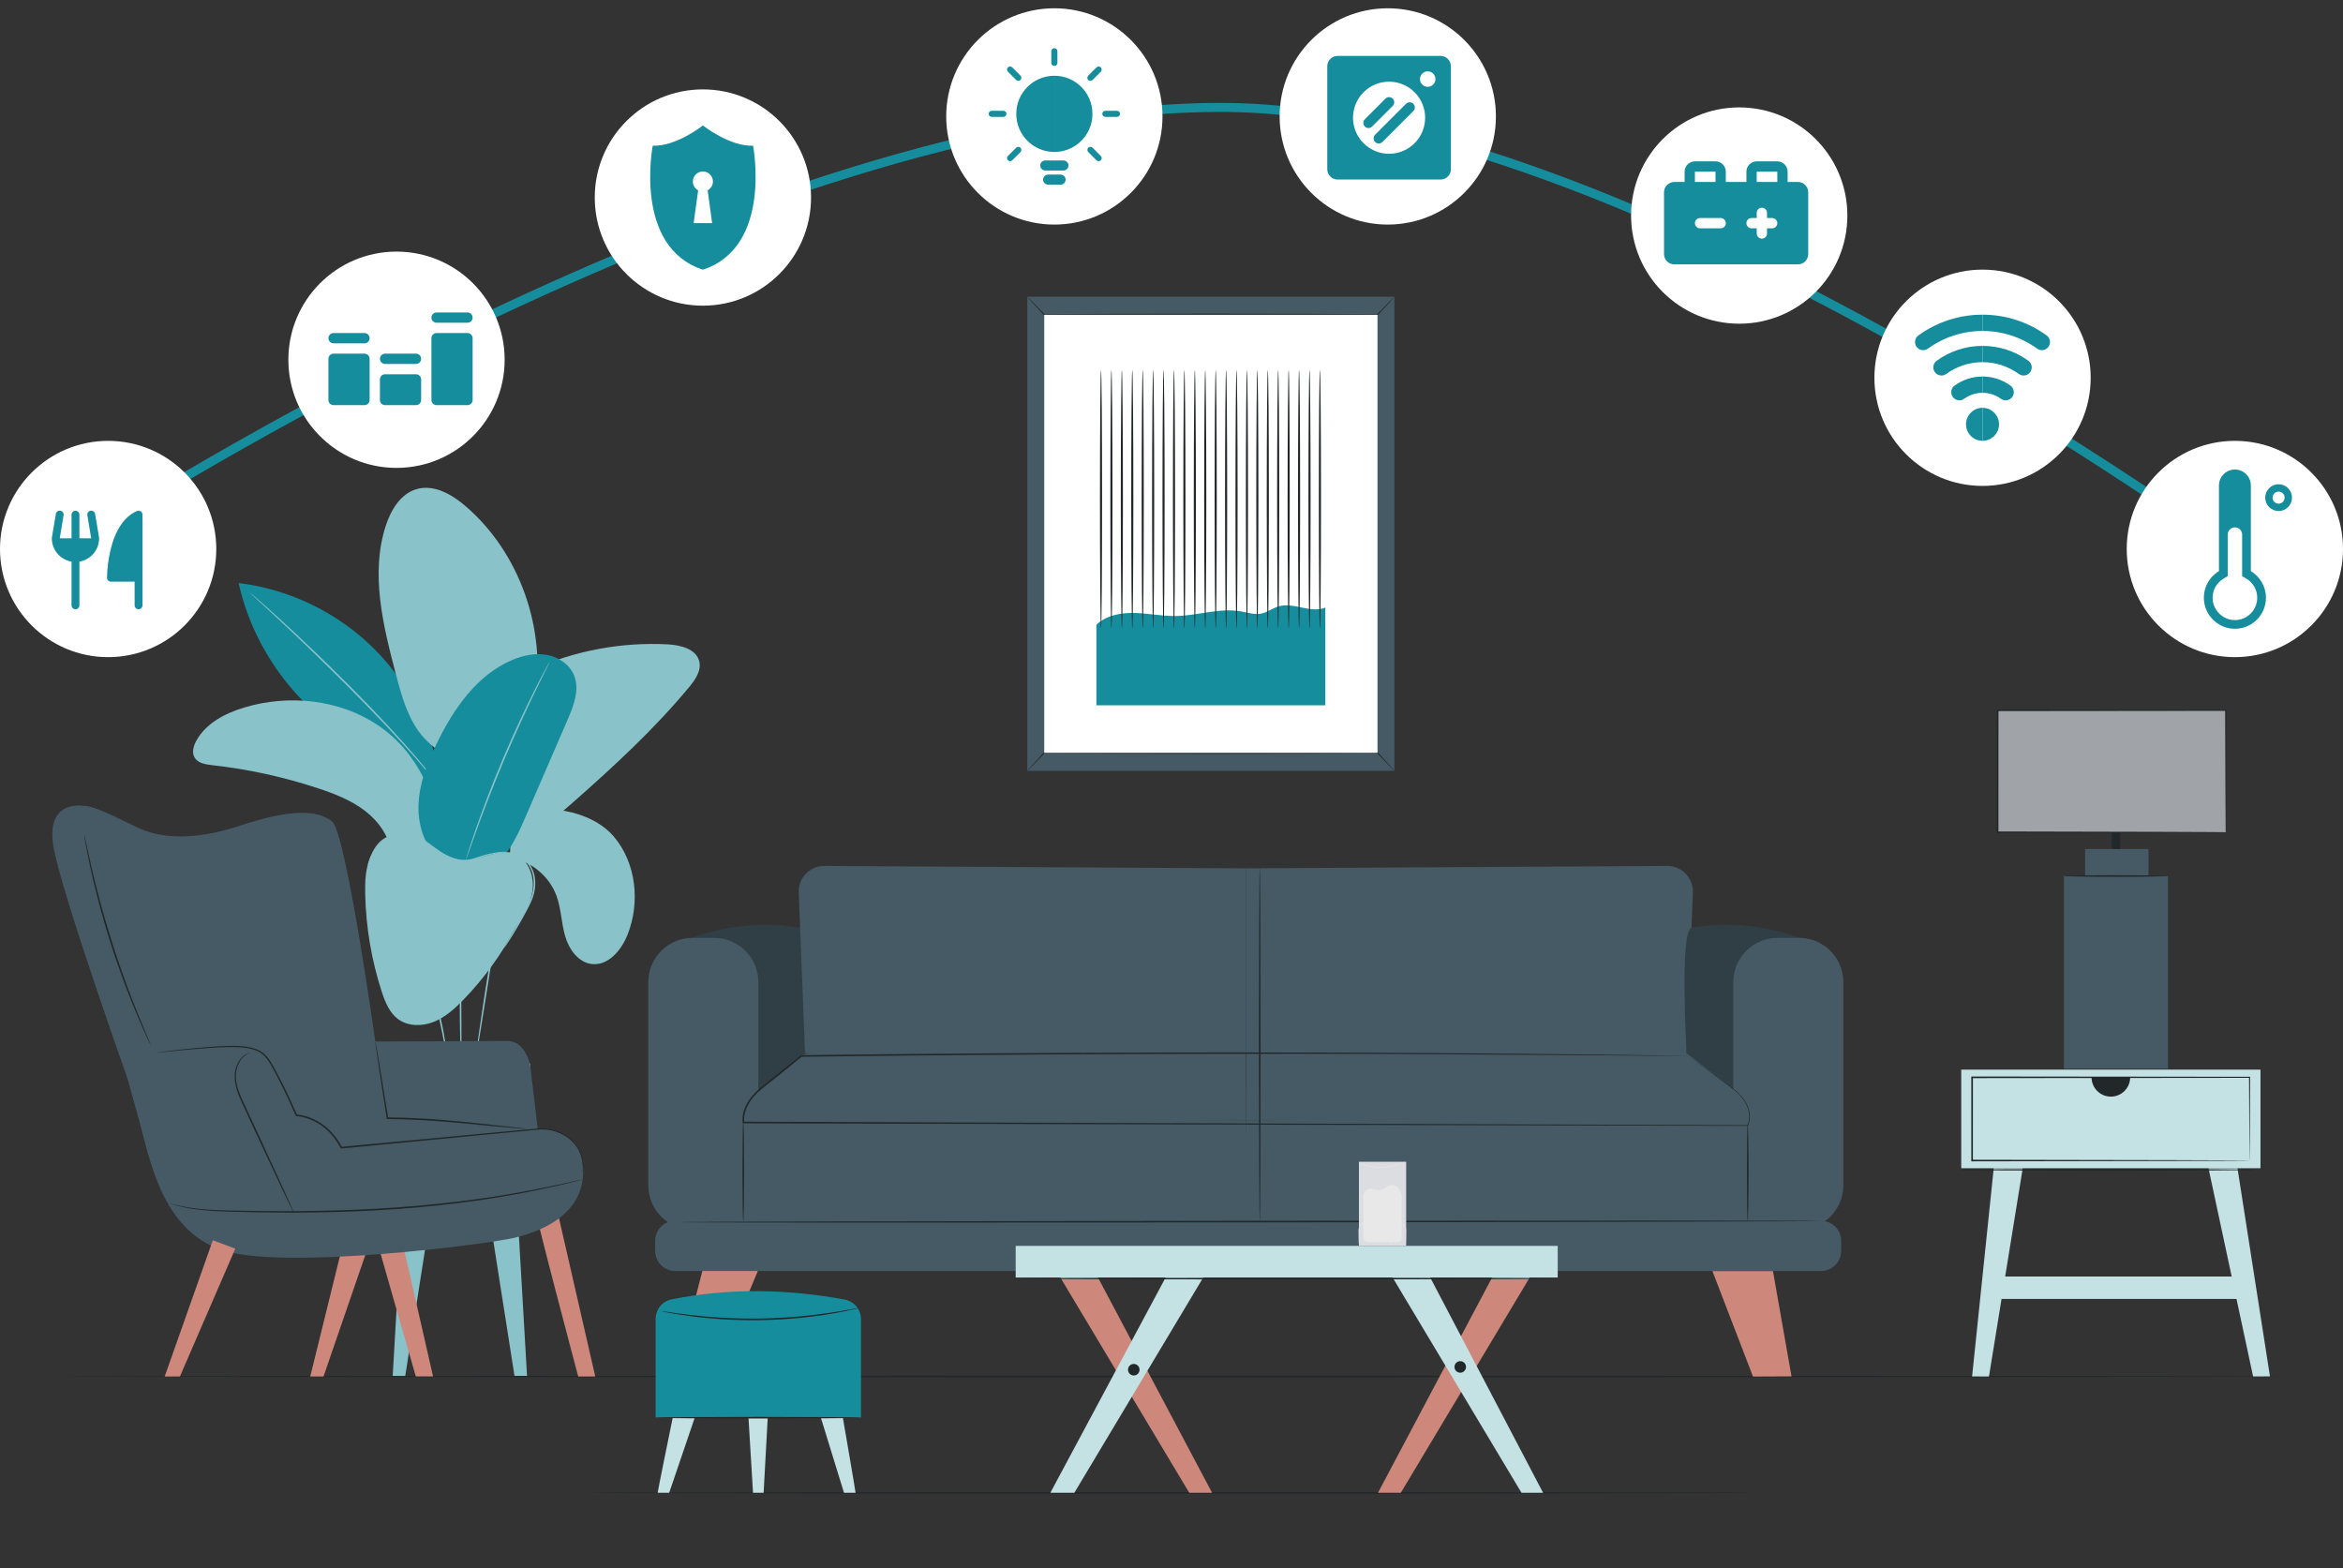 <svg width="260" height="174" viewBox="0 0 260 174" fill="none" xmlns="http://www.w3.org/2000/svg">
<rect x="0" y="0" width="260" height="174" fill="#333333" stroke="none"/>
<g clip-path="url(#clip0_3387_4097)">
<path d="M56.462 97.046C56.468 97.048 56.456 97.121 56.426 97.26C56.39 97.418 56.345 97.618 56.288 97.866C56.165 98.391 55.99 99.152 55.793 100.095C55.389 101.98 54.902 104.599 54.421 107.503C53.958 110.4 53.539 113.021 53.231 114.946C53.075 115.881 52.948 116.645 52.855 117.2C52.809 117.45 52.772 117.653 52.742 117.812C52.715 117.951 52.697 118.024 52.691 118.023C52.685 118.022 52.69 117.947 52.707 117.806C52.727 117.646 52.753 117.442 52.786 117.19C52.865 116.633 52.972 115.865 53.105 114.927C53.38 113.018 53.763 110.38 54.243 107.473C54.725 104.568 55.232 101.949 55.668 100.068C55.882 99.127 56.075 98.369 56.22 97.849C56.29 97.605 56.347 97.406 56.391 97.251C56.432 97.115 56.456 97.044 56.462 97.046Z" fill="#89C2C9"/>
<path d="M51.024 104.286C51.036 104.285 51.052 104.477 51.071 104.825C51.089 105.172 51.108 105.675 51.126 106.296C51.161 107.539 51.184 109.257 51.194 111.153C51.2 113.034 51.206 114.735 51.21 116.009C51.209 116.606 51.208 117.101 51.207 117.481C51.204 117.829 51.196 118.021 51.184 118.022C51.171 118.022 51.155 117.83 51.137 117.483C51.118 117.136 51.099 116.633 51.082 116.011C51.047 114.768 51.023 113.051 51.013 111.154C51.007 109.273 51.001 107.572 50.997 106.298C50.998 105.701 50.999 105.206 51 104.826C51.004 104.478 51.011 104.286 51.024 104.286Z" fill="#89C2C9"/>
<path d="M47.041 106.803C47.053 106.798 47.116 106.948 47.22 107.222C47.325 107.496 47.466 107.895 47.635 108.391C47.968 109.384 48.393 110.771 48.758 112.329C49.123 113.887 49.372 115.314 49.543 116.347C49.627 116.864 49.692 117.283 49.731 117.573C49.771 117.863 49.787 118.025 49.775 118.027C49.763 118.029 49.723 117.871 49.662 117.585C49.597 117.263 49.515 116.856 49.417 116.37C49.214 115.343 48.945 113.923 48.582 112.37C48.218 110.818 47.815 109.431 47.513 108.43C47.369 107.956 47.248 107.559 47.153 107.245C47.069 106.964 47.029 106.807 47.041 106.803Z" fill="#89C2C9"/>
<path d="M57.973 131.249H43.735L42.737 118.022H58.855L57.973 131.249Z" fill="#89C2C9"/>
<path d="M77.596 73.385C77.256 72.004 75.524 71.576 74.105 71.501C69.009 71.231 63.852 72.184 59.19 74.259L54.975 91.465C56.435 92.049 58.395 92.343 59.819 91.715C61.243 91.087 62.439 90.048 63.606 89.018C68.14 85.017 72.606 80.906 76.466 76.252C77.147 75.43 77.851 74.422 77.596 73.385Z" fill="#89C2C9"/>
<path d="M61.932 81.86C61.927 81.856 61.968 81.81 62.048 81.726C62.144 81.629 62.262 81.51 62.405 81.366C62.559 81.208 62.756 81.023 62.995 80.821C63.231 80.615 63.497 80.377 63.812 80.139C64.423 79.639 65.2 79.109 66.076 78.544C66.962 77.996 67.961 77.432 69.034 76.891C71.187 75.816 73.208 75.004 74.675 74.437C75.409 74.154 76.006 73.933 76.42 73.784C76.612 73.718 76.769 73.663 76.898 73.618C77.009 73.581 77.068 73.565 77.07 73.571C77.072 73.577 77.017 73.604 76.912 73.651C76.786 73.705 76.632 73.77 76.445 73.85C76.013 74.027 75.431 74.265 74.722 74.555C73.268 75.152 71.259 75.981 69.115 77.051C68.046 77.591 67.05 78.148 66.163 78.686C65.287 79.24 64.507 79.755 63.889 80.24C63.572 80.47 63.301 80.699 63.06 80.897C62.816 81.091 62.613 81.267 62.453 81.417C62.3 81.551 62.175 81.661 62.073 81.751C61.984 81.827 61.936 81.864 61.932 81.86Z" fill="#89C2C9"/>
<path d="M41.671 72.149C37.638 68.055 32.188 65.381 26.481 64.698C28.092 71.996 32.893 78.531 39.376 82.25L48.895 87.449C48.297 81.732 45.705 76.244 41.671 72.149Z" fill="#168D9C"/>
<path d="M48.894 87.445C48.889 87.449 48.819 87.369 48.691 87.212C48.554 87.042 48.37 86.812 48.137 86.522C47.653 85.926 46.944 85.07 46.036 84.04C44.231 81.969 41.624 79.209 38.669 76.236C35.706 73.269 32.964 70.644 30.955 68.769C29.957 67.843 29.145 67.09 28.569 66.556C28.296 66.303 28.08 66.103 27.919 65.955C27.772 65.816 27.697 65.741 27.701 65.736C27.705 65.731 27.788 65.798 27.943 65.928C28.109 66.07 28.333 66.261 28.616 66.504C29.195 67.009 30.027 67.747 31.041 68.675C33.073 70.527 35.832 73.139 38.797 76.109C41.754 79.084 44.349 81.861 46.132 83.956C47.029 84.998 47.724 85.868 48.191 86.479C48.413 86.778 48.589 87.015 48.72 87.19C48.839 87.354 48.899 87.442 48.894 87.445Z" fill="#89C2C9"/>
<path d="M68.124 92.841C65.631 89.904 60.107 88.892 56.736 90.759L56.581 95.167C58.889 95.519 60.946 97.201 61.75 99.393C62.273 100.822 62.286 102.389 62.705 103.852C63.124 105.316 64.157 106.794 65.669 106.972C67.492 107.187 68.949 105.444 69.63 103.739C71.058 100.16 70.616 95.779 68.124 92.841Z" fill="#89C2C9"/>
<path d="M53.199 84.889C50.916 85.207 47.792 83.023 46.453 81.148C45.113 79.273 44.501 76.989 43.915 74.761C42.496 69.365 41.082 63.606 42.819 58.304C43.388 56.57 44.456 54.799 46.206 54.28C48.156 53.701 50.183 54.879 51.721 56.212C57.684 61.379 60.604 69.758 59.377 77.552C59.104 79.279 58.625 81.017 57.606 82.438C56.586 83.858 54.947 84.919 53.199 84.889Z" fill="#89C2C9"/>
<path d="M54.323 96.837C54.319 96.837 54.315 96.802 54.308 96.732C54.302 96.653 54.295 96.551 54.285 96.423C54.267 96.139 54.242 95.742 54.211 95.236C54.183 94.72 54.146 94.09 54.089 93.358C54.035 92.627 53.986 91.793 53.9 90.874C53.752 89.033 53.528 86.846 53.233 84.423C52.926 82.001 52.541 79.345 52.058 76.57C51.566 73.796 51.022 71.167 50.484 68.785C49.935 66.407 49.399 64.274 48.911 62.493C48.679 61.6 48.44 60.799 48.242 60.093C48.046 59.386 47.865 58.781 47.716 58.287C47.573 57.801 47.461 57.418 47.381 57.145C47.346 57.022 47.319 56.924 47.298 56.847C47.28 56.78 47.273 56.745 47.275 56.744C47.278 56.743 47.292 56.776 47.315 56.842C47.341 56.917 47.374 57.014 47.415 57.135C47.503 57.405 47.626 57.784 47.783 58.266C47.943 58.757 48.133 59.36 48.339 60.065C48.547 60.769 48.793 61.567 49.034 62.459C49.539 64.237 50.088 66.369 50.647 68.748C51.194 71.13 51.743 73.761 52.236 76.539C52.72 79.317 53.1 81.977 53.398 84.402C53.685 86.829 53.895 89.02 54.027 90.863C54.105 91.784 54.145 92.619 54.19 93.352C54.237 94.084 54.264 94.716 54.281 95.232C54.298 95.739 54.312 96.137 54.321 96.421C54.324 96.549 54.326 96.651 54.327 96.731C54.327 96.801 54.326 96.837 54.323 96.837Z" fill="#89C2C9"/>
<path d="M41.913 80.458C37.647 77.602 32.053 77.03 27.134 78.499C24.997 79.136 22.844 80.252 21.777 82.21C21.469 82.775 21.268 83.488 21.587 84.048C21.952 84.689 22.799 84.825 23.532 84.906C27.543 85.35 31.507 86.216 35.338 87.487C37.167 88.094 38.996 88.809 40.521 89.988C42.046 91.168 43.251 92.876 43.444 94.795L48.317 93.629C48.892 88.528 46.18 83.313 41.913 80.458Z" fill="#89C2C9"/>
<path d="M63.702 74.937C63.207 73.722 61.978 72.903 60.687 72.669C59.395 72.436 58.055 72.724 56.845 73.233C52.921 74.885 50.323 78.666 48.463 82.497C47.404 84.678 46.496 87.001 46.437 89.425C46.379 91.849 47.303 94.408 49.288 95.8C51.144 95.958 54.453 96.68 55.682 95.28C56.91 93.88 57.67 92.14 58.41 90.431C59.933 86.914 61.457 83.397 62.98 79.88C63.661 78.308 64.348 76.523 63.702 74.937Z" fill="#168D9C"/>
<path d="M60.996 73.432C61.002 73.435 60.969 73.512 60.901 73.656C60.823 73.815 60.722 74.022 60.596 74.28C60.32 74.84 59.937 75.619 59.468 76.572C58.524 78.512 57.263 81.212 55.978 84.241C54.696 87.273 53.636 90.058 52.9 92.086C52.542 93.087 52.249 93.903 52.039 94.491C51.942 94.761 51.863 94.978 51.803 95.145C51.747 95.293 51.715 95.371 51.709 95.369C51.703 95.367 51.724 95.286 51.768 95.133C51.82 94.964 51.888 94.743 51.972 94.469C52.152 93.892 52.427 93.063 52.78 92.043C53.486 90.003 54.529 87.206 55.813 84.171C57.098 81.137 58.38 78.442 59.354 76.516C59.841 75.552 60.245 74.777 60.534 74.247C60.672 73.996 60.783 73.793 60.869 73.638C60.947 73.5 60.991 73.429 60.996 73.432Z" fill="#89C2C9"/>
<path d="M57.029 94.738C55.196 94.108 53.264 95.558 51.331 95.42C48.737 95.235 46.817 92.276 44.228 92.526C42.829 92.661 41.67 93.774 41.112 95.064C40.553 96.353 40.496 97.8 40.525 99.206C40.604 102.877 41.223 106.537 42.358 110.03C42.731 111.179 43.208 112.375 44.181 113.09C45.292 113.907 46.851 113.903 48.132 113.39C49.413 112.876 50.465 111.925 51.426 110.936C53.69 108.606 55.614 105.949 57.137 103.079C58.013 101.723 58.911 100.305 59.104 98.703C59.297 97.101 58.556 95.263 57.029 94.738Z" fill="#89C2C9"/>
<path d="M45.728 109.902C45.715 109.9 45.732 109.683 45.772 109.291C45.808 108.898 45.886 108.332 46.003 107.637C46.236 106.246 46.673 104.339 47.384 102.304C48.099 100.27 48.948 98.507 49.635 97.275C49.977 96.658 50.27 96.168 50.486 95.838C50.7 95.507 50.823 95.327 50.834 95.333C50.844 95.34 50.741 95.532 50.546 95.874C50.349 96.214 50.074 96.713 49.747 97.335C49.091 98.578 48.266 100.34 47.555 102.363C46.848 104.387 46.392 106.279 46.128 107.659C45.996 108.349 45.899 108.91 45.841 109.299C45.78 109.689 45.74 109.903 45.728 109.902Z" fill="#89C2C9"/>
<path d="M46.739 92.06C46.734 92.063 46.684 91.975 46.594 91.805C46.498 91.638 46.389 91.376 46.195 91.067C45.84 90.432 45.248 89.552 44.375 88.589C43.506 87.623 42.317 86.61 40.853 85.709C39.39 84.809 37.643 84.042 35.726 83.532C33.803 83.037 31.913 82.817 30.193 82.763C28.472 82.707 26.92 82.796 25.623 82.921C24.325 83.045 23.279 83.193 22.558 83.303C22.21 83.356 21.933 83.398 21.727 83.429C21.537 83.457 21.436 83.468 21.435 83.462C21.434 83.456 21.532 83.433 21.72 83.393C21.909 83.356 22.186 83.296 22.546 83.234C23.265 83.102 24.31 82.935 25.61 82.794C26.909 82.652 28.467 82.549 30.199 82.596C31.928 82.641 33.833 82.858 35.772 83.357C37.707 83.872 39.468 84.651 40.941 85.567C42.413 86.485 43.605 87.518 44.47 88.504C45.339 89.486 45.919 90.383 46.257 91.032C46.442 91.348 46.541 91.617 46.627 91.789C46.706 91.965 46.745 92.058 46.739 92.06Z" fill="#89C2C9"/>
<path d="M67.529 101.945C67.514 101.947 67.486 101.741 67.42 101.372C67.355 101.004 67.238 100.474 67.031 99.839C66.627 98.575 65.771 96.881 64.297 95.469C62.822 94.057 61.093 93.275 59.813 92.925C59.169 92.746 58.635 92.652 58.264 92.603C57.894 92.553 57.687 92.534 57.687 92.519C57.688 92.512 57.739 92.51 57.839 92.512C57.938 92.516 58.084 92.513 58.272 92.533C58.648 92.561 59.191 92.636 59.846 92.802C61.15 93.124 62.92 93.9 64.422 95.338C65.923 96.776 66.775 98.511 67.153 99.8C67.346 100.448 67.445 100.987 67.489 101.361C67.517 101.548 67.521 101.694 67.529 101.793C67.536 101.892 67.536 101.944 67.529 101.945Z" fill="#89C2C9"/>
<path d="M55.923 105.185C55.911 105.177 56.005 105.03 56.165 104.76C56.328 104.49 56.56 104.099 56.84 103.611C57.12 103.123 57.448 102.538 57.803 101.885C58.149 101.23 58.562 100.514 58.882 99.732C59.185 98.942 59.29 98.121 59.185 97.399C59.089 96.673 58.767 96.072 58.406 95.657C58.045 95.236 57.649 95.001 57.367 94.875C57.083 94.749 56.91 94.717 56.913 94.7C56.915 94.693 56.958 94.698 57.041 94.711C57.124 94.724 57.244 94.754 57.394 94.809C57.691 94.919 58.113 95.145 58.501 95.572C58.888 95.991 59.24 96.618 59.35 97.374C59.468 98.127 59.363 98.982 59.05 99.796C58.719 100.605 58.305 101.31 57.948 101.965C57.584 102.616 57.244 103.195 56.949 103.675C56.655 104.156 56.405 104.539 56.224 104.798C56.045 105.057 55.932 105.191 55.923 105.185Z" fill="#89C2C9"/>
<path d="M40.8 95.982C40.794 95.98 40.811 95.916 40.85 95.796C40.888 95.675 40.95 95.499 41.034 95.275C41.122 95.051 41.229 94.776 41.387 94.472C41.543 94.167 41.746 93.825 42.05 93.51C42.656 92.863 43.688 92.464 44.836 92.414C45.421 92.402 46.023 92.593 46.569 92.895C47.117 93.199 47.626 93.593 48.151 93.981C48.676 94.367 49.185 94.751 49.732 95.017C50.275 95.288 50.844 95.437 51.398 95.454C51.955 95.436 52.457 95.298 52.938 95.129C53.417 94.965 53.873 94.843 54.29 94.74C55.129 94.546 55.832 94.481 56.315 94.527C56.802 94.565 57.043 94.723 57.029 94.737C57.026 94.742 56.969 94.708 56.849 94.675C56.729 94.641 56.547 94.608 56.31 94.597C55.837 94.573 55.147 94.656 54.321 94.864C53.909 94.974 53.459 95.102 52.987 95.271C52.52 95.442 51.977 95.6 51.398 95.621C50.815 95.609 50.215 95.453 49.653 95.175C49.086 94.903 48.57 94.513 48.043 94.126C47.518 93.737 47.014 93.347 46.483 93.05C45.954 92.755 45.387 92.574 44.838 92.581C43.733 92.62 42.725 92.994 42.142 93.599C41.844 93.896 41.638 94.224 41.476 94.519C41.312 94.814 41.196 95.083 41.099 95.301C41.012 95.506 40.941 95.674 40.884 95.809C40.834 95.924 40.805 95.984 40.8 95.982Z" fill="#89C2C9"/>
<path d="M60.665 130.953H40.568V133.394H60.665V130.953Z" fill="#89C2C9"/>
<path d="M44.696 133.394L43.574 152.737H44.96L47.995 133.394H44.696Z" fill="#89C2C9"/>
<path d="M57.367 133.394H54.067L57.102 152.737H58.488L57.367 133.394Z" fill="#89C2C9"/>
<path d="M60.486 133.394C60.486 133.444 56.019 133.484 50.509 133.484C44.998 133.484 40.532 133.443 40.532 133.394C40.532 133.344 44.998 133.304 50.509 133.304C56.019 133.303 60.486 133.344 60.486 133.394Z" fill="#89C2C9"/>
<path d="M253.223 152.742C253.223 152.792 198.049 152.832 130.004 152.832C61.935 152.832 6.773 152.792 6.773 152.742C6.773 152.693 61.935 152.652 130.004 152.652C198.048 152.652 253.223 152.692 253.223 152.742Z" fill="#222829"/>
<path d="M194.674 165.652C194.674 165.702 165.714 165.742 129.999 165.742C94.271 165.742 65.318 165.701 65.318 165.652C65.318 165.602 94.271 165.562 129.999 165.562C165.715 165.561 194.674 165.602 194.674 165.652Z" fill="#222829"/>
<path d="M41.156 135.204C41.156 135.499 46.144 152.737 46.144 152.737H48.057L43.953 134.763L41.156 135.204Z" fill="#CD877B"/>
<path d="M61.552 133.087C61.625 133.381 66.056 152.739 66.056 152.739H64.164C64.164 152.739 59.123 133.823 59.343 133.823C59.565 133.823 61.552 133.087 61.552 133.087Z" fill="#CD877B"/>
<path d="M34.426 152.742L38.115 137.781L41.156 137.473L35.898 152.742H34.426Z" fill="#CD877B"/>
<path d="M13.722 118.036C13.722 118.036 24.237 116.638 26.79 116.845C29.343 117.053 29.731 118.029 30.824 120.1C31.916 122.171 32.893 124.451 32.893 124.451C32.893 124.451 36.959 124.185 38.742 127.671L60.073 125.271C61.182 125.182 62.347 125.73 63.251 126.379C64.266 127.108 64.903 128.782 64.659 130.831C64.18 134.867 60.161 136.63 57.037 137.36C53.913 138.09 31.6 140.943 24.75 138.751C17.899 136.558 16.617 128.503 15.4 124.186C14.183 119.869 13.722 118.036 13.722 118.036Z" fill="#455A64"/>
<path d="M9.17 89.415C9.17 89.415 5.141 88.722 5.902 93.769C6.663 98.815 15.007 122.095 15.007 122.095L42.827 131.625L59.672 125.289L58.831 118.169C58.831 118.169 58.301 115.48 56.273 115.507C54.243 115.533 41.648 115.568 41.648 115.568C41.648 115.568 38.403 92.386 36.85 91.151C35.298 89.915 32.425 89.695 26.693 91.603C20.961 93.511 17.576 92.737 15.999 92.14C14.421 91.544 10.617 89.314 9.17 89.415Z" fill="#455A64"/>
<path d="M16.737 115.984C16.732 115.987 16.691 115.911 16.619 115.763C16.54 115.599 16.438 115.384 16.31 115.116C16.043 114.553 15.677 113.729 15.242 112.703C14.37 110.652 13.26 107.777 12.232 104.534C11.208 101.289 10.462 98.298 9.995 96.119C9.761 95.029 9.587 94.144 9.481 93.531C9.432 93.238 9.392 93.003 9.361 92.823C9.336 92.662 9.325 92.576 9.332 92.575C9.338 92.573 9.36 92.657 9.397 92.817C9.436 92.994 9.487 93.227 9.55 93.517C9.677 94.126 9.87 95.007 10.12 96.091C10.617 98.26 11.382 101.24 12.405 104.479C13.43 107.716 14.519 110.594 15.359 112.654C15.779 113.685 16.127 114.516 16.374 115.087C16.489 115.361 16.581 115.581 16.652 115.749C16.713 115.901 16.743 115.982 16.737 115.984Z" fill="#222829"/>
<path d="M18.273 152.741L23.616 137.625L26.11 138.557L19.966 152.741H18.273Z" fill="#CD877B"/>
<path d="M64.659 130.137C64.647 130.136 64.678 129.94 64.678 129.567C64.674 129.197 64.642 128.635 64.379 127.978C64.118 127.327 63.585 126.598 62.737 126.062C61.895 125.527 60.736 125.217 59.48 125.367C54.41 125.855 47.421 126.528 39.701 127.271C39.091 127.329 38.486 127.386 37.887 127.443L37.827 127.449L37.798 127.394C37.288 126.416 36.589 125.549 35.725 124.937C34.873 124.318 33.868 123.932 32.89 123.843L32.834 123.838L32.813 123.791C32.24 122.471 31.652 121.21 31.052 120.024C30.748 119.434 30.451 118.851 30.145 118.301C29.837 117.754 29.492 117.235 29.012 116.894C28.539 116.544 27.97 116.39 27.422 116.298C26.869 116.21 26.327 116.184 25.802 116.186C24.754 116.185 23.784 116.247 22.906 116.307C21.148 116.432 19.753 116.574 18.796 116.67C18.325 116.718 17.959 116.756 17.7 116.782C17.582 116.793 17.488 116.802 17.417 116.809C17.353 116.814 17.321 116.816 17.32 116.813C17.32 116.811 17.352 116.804 17.415 116.794C17.486 116.783 17.578 116.77 17.696 116.752C17.954 116.719 18.32 116.672 18.79 116.612C19.745 116.498 21.139 116.339 22.897 116.199C23.777 116.132 24.747 116.062 25.802 116.056C26.329 116.051 26.881 116.074 27.444 116.161C28.002 116.252 28.596 116.407 29.098 116.774C29.607 117.134 29.966 117.673 30.279 118.224C30.592 118.781 30.888 119.358 31.196 119.95C31.802 121.139 32.394 122.399 32.972 123.723L32.896 123.67C33.929 123.763 34.946 124.156 35.828 124.793C36.718 125.421 37.436 126.312 37.959 127.312L37.87 127.264C38.468 127.207 39.074 127.149 39.684 127.091C47.406 126.369 54.397 125.715 59.469 125.24C60.748 125.095 61.937 125.422 62.79 125.977C63.653 126.532 64.188 127.285 64.444 127.952C64.702 128.625 64.721 129.195 64.714 129.567C64.703 129.943 64.659 130.137 64.659 130.137Z" fill="#222829"/>
<path d="M41.648 115.567C41.653 115.567 41.667 115.622 41.689 115.729C41.712 115.852 41.742 116.007 41.778 116.199C41.852 116.632 41.955 117.227 42.083 117.966C42.334 119.497 42.681 121.616 43.082 124.069L42.997 123.996C44.066 124.002 45.223 124.032 46.419 124.092C49.746 124.261 52.738 124.624 54.904 124.853C55.971 124.97 56.843 125.065 57.469 125.134C57.757 125.167 57.989 125.194 58.166 125.214C58.325 125.235 58.409 125.248 58.408 125.255C58.408 125.261 58.323 125.259 58.163 125.25C57.985 125.239 57.752 125.223 57.463 125.204C56.855 125.158 55.976 125.083 54.892 124.98C52.721 124.784 49.729 124.441 46.411 124.273C45.217 124.212 44.063 124.181 42.997 124.169L42.923 124.169L42.912 124.096C42.536 121.64 42.211 119.517 41.976 117.984C41.869 117.242 41.783 116.643 41.721 116.209C41.696 116.015 41.676 115.858 41.66 115.734C41.647 115.625 41.643 115.568 41.648 115.567Z" fill="#222829"/>
<path d="M32.642 134.655C32.636 134.658 32.601 134.597 32.54 134.479C32.472 134.342 32.386 134.17 32.28 133.959C32.051 133.483 31.738 132.83 31.355 132.035C30.581 130.382 29.529 128.137 28.366 125.656C27.791 124.407 27.243 123.218 26.743 122.132C26.25 121.049 25.944 119.962 26.066 119.039C26.185 118.12 26.644 117.468 27.042 117.154C27.239 116.989 27.424 116.909 27.545 116.854C27.672 116.811 27.74 116.792 27.741 116.798C27.752 116.82 27.464 116.879 27.087 117.208C26.716 117.528 26.291 118.168 26.193 119.054C26.092 119.941 26.396 120.993 26.895 122.065C27.399 123.148 27.951 124.334 28.53 125.58C29.674 128.07 30.709 130.323 31.471 131.981C31.832 132.787 32.128 133.448 32.344 133.93C32.437 134.147 32.513 134.324 32.573 134.464C32.623 134.586 32.647 134.652 32.642 134.655Z" fill="#222829"/>
<path d="M64.648 130.867C64.649 130.87 64.61 130.882 64.534 130.903C64.449 130.925 64.337 130.955 64.196 130.993C63.886 131.07 63.448 131.181 62.889 131.321C62.323 131.468 61.623 131.619 60.812 131.798C60.001 131.985 59.073 132.166 58.045 132.365C53.939 133.167 48.199 133.953 41.822 134.302C35.443 134.661 29.657 134.569 25.477 134.451C23.385 134.401 21.691 134.235 20.543 133.993C19.969 133.877 19.53 133.755 19.235 133.666C19.096 133.62 18.986 133.583 18.902 133.556C18.828 133.53 18.79 133.515 18.791 133.512C18.792 133.509 18.831 133.517 18.908 133.538C18.992 133.561 19.104 133.592 19.245 133.631C19.542 133.708 19.982 133.819 20.556 133.924C21.703 134.144 23.39 134.29 25.48 134.324C29.659 134.408 35.44 134.48 41.811 134.121C48.18 133.773 53.914 133.008 58.022 132.239C59.049 132.049 59.979 131.877 60.79 131.7C61.603 131.53 62.304 131.389 62.873 131.253C63.435 131.127 63.875 131.028 64.187 130.958C64.33 130.928 64.443 130.904 64.53 130.886C64.607 130.87 64.647 130.863 64.648 130.867Z" fill="#222829"/>
<path d="M235.272 85.802H234.335V94.814H235.272V85.802Z" fill="#222829"/>
<path d="M240.578 97.207H229.03V118.598H240.578V97.207Z" fill="#455A64"/>
<path d="M238.416 94.211H231.383V97.205H238.416V94.211Z" fill="#455A64"/>
<path d="M246.992 78.811H221.676V92.349H246.992V78.811Z" fill="#A0A4A8"/>
<path d="M246.994 92.349C246.994 92.349 246.989 92.263 246.986 92.103C246.985 91.936 246.982 91.699 246.979 91.393C246.975 90.766 246.969 89.854 246.962 88.685C246.953 86.341 246.941 82.966 246.925 78.812L246.994 78.88C240.285 78.886 231.399 78.894 221.679 78.903H221.677L221.768 78.812C221.765 83.594 221.764 88.173 221.762 92.35L221.677 92.265C229.067 92.282 235.384 92.296 239.861 92.306C242.099 92.316 243.877 92.324 245.102 92.329C245.709 92.334 246.178 92.337 246.504 92.34C246.659 92.342 246.779 92.344 246.867 92.345C246.949 92.346 246.994 92.349 246.994 92.349C246.995 92.351 246.956 92.353 246.877 92.355C246.791 92.356 246.675 92.357 246.523 92.36C246.202 92.362 245.738 92.366 245.139 92.37C243.918 92.376 242.147 92.383 239.918 92.393C235.427 92.403 229.09 92.418 221.677 92.434L221.592 92.435V92.35C221.591 88.173 221.589 83.594 221.587 78.812V78.722H221.677H221.679C231.399 78.73 240.285 78.738 246.994 78.744H247.062L247.062 78.812C247.047 82.984 247.034 86.373 247.026 88.727C247.018 89.89 247.012 90.797 247.009 91.42C247.006 91.721 247.003 91.953 247.001 92.117C246.999 92.273 246.994 92.349 246.994 92.349Z" fill="#222829"/>
<path d="M240.528 97.202C240.528 97.252 237.965 97.293 234.805 97.293C231.644 97.293 229.081 97.252 229.081 97.202C229.081 97.153 231.643 97.112 234.805 97.112C237.965 97.112 240.528 97.153 240.528 97.202Z" fill="#222829"/>
<path d="M250.842 118.692H217.636V129.631H250.842V118.692Z" fill="#C4E1E4"/>
<path d="M249.633 128.779C249.633 128.779 249.629 128.722 249.627 128.616C249.625 128.503 249.623 128.347 249.621 128.144C249.618 127.725 249.613 127.116 249.607 126.328C249.6 124.744 249.589 122.442 249.575 119.543L249.633 119.6C242.422 119.608 231.298 119.62 218.845 119.633H218.843L218.934 119.543C218.933 122.736 218.932 125.843 218.931 128.78L218.843 128.692C227.665 128.708 235.35 128.722 240.836 128.732C243.579 128.742 245.773 128.751 247.287 128.757C248.039 128.762 248.622 128.766 249.024 128.768C249.218 128.771 249.368 128.773 249.476 128.774C249.578 128.775 249.633 128.779 249.633 128.779C249.633 128.779 249.585 128.783 249.487 128.785C249.381 128.786 249.235 128.788 249.046 128.79C248.648 128.793 248.071 128.797 247.328 128.802C245.818 128.808 243.631 128.816 240.896 128.827C235.395 128.837 227.689 128.851 218.843 128.867H218.755V128.779C218.755 125.842 218.754 122.736 218.753 119.542V119.452H218.843H218.845C231.298 119.466 242.423 119.477 249.633 119.485H249.69L249.69 119.542C249.676 122.456 249.666 124.77 249.658 126.362C249.652 127.144 249.648 127.749 249.644 128.165C249.642 128.364 249.64 128.516 249.639 128.626C249.636 128.73 249.633 128.779 249.633 128.779Z" fill="#222829"/>
<path d="M218.842 152.733L221.241 129.633H224.459L220.714 152.744L218.842 152.733Z" fill="#C4E1E4"/>
<path d="M251.895 152.727L248.292 129.633H245.074L250.024 152.738L251.895 152.727Z" fill="#C4E1E4"/>
<path d="M248.953 141.647H221.012V144.135H248.953V141.647Z" fill="#C4E1E4"/>
<path d="M232.098 119.544C232.098 120.727 233.057 121.686 234.24 121.686C235.423 121.686 236.382 120.727 236.382 119.544H232.098Z" fill="#222829"/>
<path d="M250.217 129.811C250.217 129.861 242.895 129.901 233.865 129.901C224.832 129.901 217.512 129.861 217.512 129.811C217.512 129.761 224.832 129.721 233.865 129.721C242.895 129.721 250.217 129.762 250.217 129.811Z" fill="#222829"/>
<path d="M154.737 32.92H114V85.535H154.737V32.92Z" fill="#455A64"/>
<path d="M154.737 32.92C154.741 32.923 154.703 32.971 154.626 33.061C154.537 33.162 154.422 33.292 154.277 33.456C153.95 33.814 153.49 34.317 152.901 34.963L152.884 34.981L152.859 34.981C149.317 35.018 142.358 35.042 134.37 35.042C126.379 35.042 119.42 35.018 115.879 34.981L115.853 34.981L115.837 34.963C115.248 34.317 114.788 33.813 114.461 33.456C114.316 33.292 114.201 33.162 114.112 33.061C114.034 32.971 113.997 32.924 114 32.92C114.004 32.916 114.049 32.957 114.134 33.04C114.229 33.136 114.351 33.259 114.505 33.414C114.841 33.763 115.314 34.255 115.92 34.885L115.879 34.867C119.42 34.831 126.379 34.806 134.37 34.806C142.358 34.806 149.317 34.831 152.859 34.867L152.817 34.885C153.424 34.255 153.897 33.763 154.233 33.414C154.387 33.259 154.509 33.136 154.604 33.04C154.688 32.957 154.733 32.916 154.737 32.92Z" fill="#222829"/>
<path d="M114.002 85.537C113.998 85.533 114.036 85.486 114.113 85.396C114.203 85.294 114.318 85.165 114.463 85.001C114.789 84.643 115.249 84.139 115.838 83.494L115.855 83.476L115.88 83.475C119.422 83.439 126.381 83.415 134.37 83.415C142.361 83.415 149.319 83.439 152.861 83.475L152.886 83.476L152.903 83.494C153.492 84.139 153.952 84.644 154.279 85.001C154.424 85.165 154.539 85.295 154.628 85.396C154.705 85.486 154.743 85.533 154.739 85.537C154.735 85.54 154.69 85.5 154.606 85.417C154.511 85.321 154.388 85.198 154.234 85.043C153.898 84.693 153.425 84.202 152.818 83.572L152.86 83.59C149.319 83.626 142.36 83.651 134.369 83.651C126.381 83.651 119.422 83.626 115.88 83.59L115.921 83.572C115.315 84.202 114.842 84.693 114.506 85.043C114.352 85.198 114.23 85.321 114.135 85.417C114.051 85.5 114.006 85.541 114.002 85.537Z" fill="#222829"/>
<path d="M152.86 34.932H115.879V83.539H152.86V34.932Z" fill="white"/>
<path d="M121.665 69.323C122.765 68.275 124.389 67.978 125.908 68.016C127.427 68.054 128.931 68.375 130.45 68.357C132.88 68.326 135.3 67.427 137.694 67.842C138.459 67.975 139.235 68.241 139.994 68.079C140.659 67.937 141.217 67.483 141.868 67.289C143.555 66.786 145.452 68.105 147.072 67.417V78.266H121.665V69.323H121.665Z" fill="#168D9C"/>
<path d="M122.179 69.751C122.114 69.751 122.061 63.324 122.061 55.398C122.061 47.469 122.114 41.043 122.179 41.043C122.245 41.043 122.297 47.469 122.297 55.398C122.297 63.324 122.244 69.751 122.179 69.751Z" fill="#222829"/>
<path d="M123.333 69.751C123.268 69.751 123.215 63.324 123.215 55.398C123.215 47.469 123.267 41.043 123.333 41.043C123.398 41.043 123.451 47.469 123.451 55.398C123.451 63.324 123.398 69.751 123.333 69.751Z" fill="#222829"/>
<path d="M124.492 69.751C124.427 69.751 124.374 63.324 124.374 55.398C124.374 47.469 124.427 41.043 124.492 41.043C124.558 41.043 124.61 47.469 124.61 55.398C124.61 63.324 124.558 69.751 124.492 69.751Z" fill="#222829"/>
<path d="M125.649 69.751C125.584 69.751 125.531 63.324 125.531 55.398C125.531 47.469 125.584 41.043 125.649 41.043C125.714 41.043 125.767 47.469 125.767 55.398C125.767 63.324 125.714 69.751 125.649 69.751Z" fill="#222829"/>
<path d="M126.806 69.751C126.741 69.751 126.688 63.324 126.688 55.398C126.688 47.469 126.74 41.043 126.806 41.043C126.871 41.043 126.924 47.469 126.924 55.398C126.924 63.324 126.871 69.751 126.806 69.751Z" fill="#222829"/>
<path d="M127.963 69.751C127.898 69.751 127.845 63.324 127.845 55.398C127.845 47.469 127.898 41.043 127.963 41.043C128.028 41.043 128.081 47.469 128.081 55.398C128.081 63.324 128.028 69.751 127.963 69.751Z" fill="#222829"/>
<path d="M129.118 69.751C129.053 69.751 129 63.324 129 55.398C129 47.469 129.053 41.043 129.118 41.043C129.183 41.043 129.236 47.469 129.236 55.398C129.236 63.324 129.183 69.751 129.118 69.751Z" fill="#222829"/>
<path d="M130.277 69.751C130.212 69.751 130.159 63.324 130.159 55.398C130.159 47.469 130.212 41.043 130.277 41.043C130.342 41.043 130.395 47.469 130.395 55.398C130.395 63.324 130.342 69.751 130.277 69.751Z" fill="#222829"/>
<path d="M131.431 69.751C131.366 69.751 131.313 63.324 131.313 55.398C131.313 47.469 131.366 41.043 131.431 41.043C131.496 41.043 131.549 47.469 131.549 55.398C131.549 63.324 131.496 69.751 131.431 69.751Z" fill="#222829"/>
<path d="M132.591 69.751C132.525 69.751 132.473 63.324 132.473 55.398C132.473 47.469 132.525 41.043 132.591 41.043C132.656 41.043 132.709 47.469 132.709 55.398C132.709 63.324 132.656 69.751 132.591 69.751Z" fill="#222829"/>
<path d="M133.745 69.751C133.68 69.751 133.627 63.324 133.627 55.398C133.627 47.469 133.68 41.043 133.745 41.043C133.81 41.043 133.863 47.469 133.863 55.398C133.863 63.324 133.81 69.751 133.745 69.751Z" fill="#222829"/>
<path d="M134.905 69.751C134.839 69.751 134.787 63.324 134.787 55.398C134.787 47.469 134.839 41.043 134.905 41.043C134.97 41.043 135.022 47.469 135.022 55.398C135.023 63.324 134.97 69.751 134.905 69.751Z" fill="#222829"/>
<path d="M136.059 69.751C135.994 69.751 135.941 63.324 135.941 55.398C135.941 47.469 135.994 41.043 136.059 41.043C136.124 41.043 136.177 47.469 136.177 55.398C136.177 63.324 136.124 69.751 136.059 69.751Z" fill="#222829"/>
<path d="M137.216 69.751C137.151 69.751 137.098 63.324 137.098 55.398C137.098 47.469 137.151 41.043 137.216 41.043C137.281 41.043 137.334 47.469 137.334 55.398C137.334 63.324 137.281 69.751 137.216 69.751Z" fill="#222829"/>
<path d="M138.372 69.751C138.307 69.751 138.254 63.324 138.254 55.398C138.254 47.469 138.307 41.043 138.372 41.043C138.437 41.043 138.49 47.469 138.49 55.398C138.49 63.324 138.437 69.751 138.372 69.751Z" fill="#222829"/>
<path d="M139.526 69.751C139.461 69.751 139.408 63.324 139.408 55.398C139.408 47.469 139.461 41.043 139.526 41.043C139.591 41.043 139.644 47.469 139.644 55.398C139.644 63.324 139.591 69.751 139.526 69.751Z" fill="#222829"/>
<path d="M140.687 69.751C140.622 69.751 140.569 63.324 140.569 55.398C140.569 47.469 140.622 41.043 140.687 41.043C140.752 41.043 140.805 47.469 140.805 55.398C140.805 63.324 140.752 69.751 140.687 69.751Z" fill="#222829"/>
<path d="M141.839 69.751C141.774 69.751 141.721 63.324 141.721 55.398C141.721 47.469 141.774 41.043 141.839 41.043C141.904 41.043 141.957 47.469 141.957 55.398C141.957 63.324 141.904 69.751 141.839 69.751Z" fill="#222829"/>
<path d="M143.002 69.751C142.937 69.751 142.884 63.324 142.884 55.398C142.884 47.469 142.937 41.043 143.002 41.043C143.067 41.043 143.12 47.469 143.12 55.398C143.12 63.324 143.067 69.751 143.002 69.751Z" fill="#222829"/>
<path d="M144.156 69.751C144.09 69.751 144.037 63.324 144.037 55.398C144.037 47.469 144.09 41.043 144.156 41.043C144.221 41.043 144.273 47.469 144.273 55.398C144.273 63.324 144.22 69.751 144.156 69.751Z" fill="#222829"/>
<path d="M145.315 69.751C145.25 69.751 145.197 63.324 145.197 55.398C145.197 47.469 145.25 41.043 145.315 41.043C145.38 41.043 145.433 47.469 145.433 55.398C145.433 63.324 145.38 69.751 145.315 69.751Z" fill="#222829"/>
<path d="M146.469 69.751C146.404 69.751 146.351 63.324 146.351 55.398C146.351 47.469 146.404 41.043 146.469 41.043C146.535 41.043 146.587 47.469 146.587 55.398C146.587 63.324 146.535 69.751 146.469 69.751Z" fill="#222829"/>
<path d="M198.803 152.729L196.742 141.036H190.022L194.527 152.75L198.803 152.729Z" fill="#CD877B"/>
<path d="M74.96 152.63L78.828 137.568H85.547L79.237 152.65L74.96 152.63Z" fill="#CD877B"/>
<path d="M75.814 104.494C75.814 104.494 81.731 101.663 88.789 102.981C90.12 103.229 89.335 116.858 89.335 116.858L84.151 120.84L75.814 104.494Z" fill="#455A64"/>
<g opacity="0.3">
<path d="M75.814 104.494C75.814 104.494 81.731 101.663 88.789 102.981C90.12 103.229 89.335 116.858 89.335 116.858L84.151 120.84L75.814 104.494Z" fill="black"/>
</g>
<path d="M82.424 135.588C82.424 135.588 82.412 124.559 82.424 124.344H138.244L138.83 135.61L82.424 135.588Z" fill="#455A64"/>
<path d="M83.574 136.439H76.848C74.138 136.439 71.942 134.243 71.942 131.533V108.976C71.942 106.266 74.138 104.07 76.848 104.07H79.246C81.956 104.07 84.153 106.266 84.153 108.976V135.861C84.153 136.18 83.894 136.439 83.574 136.439Z" fill="#455A64"/>
<path d="M138.248 116.857C138.288 116.611 137.861 115.4 134.1 115.528C131.221 115.626 90.894 115.331 88.926 117.171C83.926 121.848 82.955 120.414 82.418 124.715L138.243 124.345L138.248 116.857Z" fill="#455A64"/>
<path d="M202.075 141.038H74.941C73.704 141.038 72.7 140.035 72.7 138.798V137.702C72.7 136.464 73.704 135.461 74.941 135.461H202.075C203.313 135.461 204.316 136.464 204.316 137.702V138.798C204.316 140.035 203.313 141.038 202.075 141.038Z" fill="#455A64"/>
<path d="M187.155 116.86L187.856 99.038C187.92 97.421 186.621 96.078 185.002 96.087L138.247 96.356V116.86L187.155 116.86Z" fill="#455A64"/>
<path d="M194.067 135.588C194.067 135.588 194.079 124.559 194.067 124.344H138.247L138.506 135.484L194.067 135.588Z" fill="#455A64"/>
<path d="M138.3 116.709C138.259 116.463 138.63 115.399 142.391 115.527C145.27 115.625 185.005 115.233 187.156 116.856C189.306 118.48 193.426 120.121 194.073 124.714L138.248 124.344L138.3 116.709Z" fill="#455A64"/>
<path d="M200.677 104.494C200.677 104.494 194.761 101.663 187.702 102.981C186.372 103.229 187.156 116.858 187.156 116.858L192.34 120.84L200.677 104.494Z" fill="#455A64"/>
<g opacity="0.3">
<path d="M200.677 104.494C200.677 104.494 194.761 101.663 187.702 102.981C186.372 103.229 187.156 116.858 187.156 116.858L192.34 120.84L200.677 104.494Z" fill="black"/>
</g>
<path d="M192.341 136.439H199.646C202.355 136.439 204.552 134.243 204.552 131.533V108.976C204.552 106.266 202.355 104.07 199.646 104.07H197.247C194.537 104.07 192.341 106.266 192.341 108.976L192.341 136.439Z" fill="#455A64"/>
<path d="M202.065 135.489C202.065 135.539 173.676 135.608 138.664 135.643C103.64 135.678 75.257 135.666 75.257 135.616C75.257 135.566 103.64 135.497 138.664 135.462C173.675 135.428 202.065 135.44 202.065 135.489Z" fill="#222829"/>
<path d="M139.794 96.348C139.797 96.348 139.8 96.382 139.803 96.448C139.805 96.525 139.808 96.623 139.812 96.745C139.816 97.019 139.822 97.399 139.829 97.884C139.836 98.887 139.846 100.315 139.858 102.074C139.864 105.622 139.874 110.503 139.884 115.895C139.874 121.289 139.864 126.17 139.858 129.719C139.846 131.478 139.836 132.906 139.829 133.908C139.822 134.393 139.816 134.774 139.812 135.047C139.808 135.169 139.805 135.267 139.803 135.343C139.8 135.41 139.797 135.444 139.794 135.444C139.791 135.444 139.787 135.41 139.784 135.343C139.782 135.266 139.779 135.169 139.775 135.047C139.771 134.774 139.766 134.393 139.758 133.908C139.751 132.906 139.742 131.478 139.73 129.719C139.723 126.17 139.713 121.289 139.703 115.895C139.714 110.503 139.723 105.622 139.73 102.074C139.742 100.315 139.751 98.887 139.758 97.884C139.766 97.399 139.771 97.019 139.775 96.745C139.779 96.623 139.782 96.525 139.784 96.448C139.787 96.382 139.791 96.348 139.794 96.348Z" fill="#222829"/>
<path d="M89.335 116.86L88.634 99.038C88.57 97.421 89.87 96.078 91.489 96.087L138.243 96.356L138.248 116.86L89.335 116.86Z" fill="#455A64"/>
<path d="M187.442 117.174C187.442 117.174 187.634 117.309 188.007 117.585C188.382 117.863 188.938 118.276 189.67 118.818C190.403 119.365 191.312 120.043 192.391 120.847C192.92 121.26 193.461 121.779 193.818 122.482C194.187 123.166 194.328 124.077 193.973 124.914L193.965 124.934H193.94C175.897 124.889 135.803 124.787 89.288 124.669C87.007 124.662 84.741 124.655 82.501 124.648L82.422 124.648L82.413 124.576C82.303 123.661 82.642 122.793 83.122 122.071C83.36 121.703 83.658 121.383 83.966 121.08C84.282 120.781 84.619 120.524 84.95 120.256C86.274 119.191 87.583 118.139 88.873 117.103L88.895 117.085L88.927 117.084C116.83 116.743 141.463 116.736 159.115 116.858C167.941 116.916 175.023 116.991 179.898 117.054C182.336 117.089 184.222 117.116 185.502 117.134C186.138 117.145 186.623 117.154 186.951 117.16C187.277 117.167 187.442 117.174 187.442 117.174C186.99 117.171 176.737 117.099 159.115 116.977C141.462 116.886 116.834 116.915 88.928 117.263L88.982 117.245C87.695 118.28 86.388 119.331 85.065 120.394C84.735 120.661 84.396 120.921 84.091 121.21C83.791 121.505 83.502 121.816 83.272 122.171C83.037 122.521 82.845 122.9 82.721 123.304C82.599 123.702 82.533 124.139 82.591 124.54L82.502 124.467C84.742 124.474 87.008 124.481 89.289 124.488C135.803 124.653 175.897 124.795 193.941 124.858L193.907 124.879C194.248 124.079 194.12 123.183 193.759 122.512C193.411 121.821 192.879 121.304 192.356 120.892C191.284 120.084 190.381 119.402 189.652 118.853C188.925 118.303 188.373 117.885 188 117.603C187.63 117.322 187.442 117.174 187.442 117.174Z" fill="#222829"/>
<path d="M82.478 124.425C82.528 124.425 82.568 126.907 82.568 129.967C82.568 133.029 82.528 135.51 82.478 135.51C82.428 135.51 82.388 133.029 82.388 129.967C82.388 126.907 82.428 124.425 82.478 124.425Z" fill="#222829"/>
<path d="M193.943 124.717C193.993 124.717 194.033 127.122 194.033 130.089C194.033 133.057 193.992 135.462 193.943 135.462C193.893 135.462 193.853 133.057 193.853 130.089C193.853 127.122 193.893 124.717 193.943 124.717Z" fill="#222829"/>
<path d="M134.502 165.642L121.841 141.759H117.667L131.968 165.642H134.502Z" fill="#CD877B"/>
<path d="M152.915 165.642L165.576 141.759H169.75L155.449 165.642H152.915Z" fill="#CD877B"/>
<path d="M172.857 141.759H127.224H126.275H112.709V138.249H172.857V141.759Z" fill="#C4E1E4"/>
<path d="M116.559 165.642L129.347 141.759H133.521L119.22 165.642H116.559Z" fill="#C4E1E4"/>
<path d="M126.455 151.989C126.455 152.343 126.168 152.63 125.815 152.63C125.461 152.63 125.174 152.343 125.174 151.989C125.174 151.635 125.461 151.348 125.815 151.348C126.169 151.348 126.455 151.635 126.455 151.989Z" fill="#222829"/>
<path d="M171.234 165.642L158.711 141.759H154.537L168.838 165.642H171.234Z" fill="#C4E1E4"/>
<path d="M162.683 151.681C162.683 152.034 162.396 152.322 162.042 152.322C161.688 152.322 161.401 152.034 161.401 151.681C161.401 151.327 161.688 151.04 162.042 151.04C162.396 151.04 162.683 151.327 162.683 151.681Z" fill="#222829"/>
<path d="M172.857 141.88C172.857 141.93 159.47 141.97 142.959 141.97C126.443 141.97 113.059 141.929 113.059 141.88C113.059 141.83 126.443 141.79 142.959 141.79C159.469 141.789 172.857 141.83 172.857 141.88Z" fill="#222829"/>
<path d="M156.04 138.246H150.798V128.912H156.04V138.246Z" fill="#DBDDE0"/>
<path d="M155.553 132.86C155.549 132.661 155.502 132.469 155.44 132.279C155.294 131.838 154.879 131.449 154.417 131.492C153.919 131.539 153.551 132.046 153.051 132.073C152.722 132.092 152.41 131.893 152.08 131.91C151.678 131.93 151.254 132.343 151.279 132.741C151.279 132.741 151.279 132.902 151.279 133.006V137.356C151.279 137.629 151.5 137.85 151.773 137.85H155.058C155.331 137.85 155.552 137.629 155.552 137.356V133.006C155.553 132.956 155.566 132.905 155.553 132.86Z" fill="#E8E8E8"/>
<path d="M152.513 138.248C152.508 138.248 152.503 138.164 152.499 138.013C152.495 137.849 152.491 137.634 152.486 137.375C152.481 137.107 152.486 136.779 152.473 136.431C152.451 136.262 152.378 136.088 152.247 135.955C152.118 135.822 151.939 135.727 151.742 135.706C151.546 135.686 151.349 135.735 151.195 135.838C151.041 135.942 150.926 136.091 150.871 136.253C150.809 136.414 150.825 136.583 150.82 136.743C150.819 136.9 150.817 137.048 150.816 137.184C150.811 137.444 150.807 137.659 150.804 137.823C150.799 137.974 150.794 138.057 150.789 138.057C150.783 138.057 150.778 137.974 150.774 137.823C150.771 137.659 150.767 137.444 150.762 137.184C150.76 137.048 150.759 136.9 150.757 136.743C150.757 136.663 150.754 136.583 150.757 136.496C150.757 136.408 150.775 136.318 150.804 136.231C150.862 136.054 150.986 135.89 151.154 135.776C151.322 135.663 151.537 135.608 151.751 135.63C151.965 135.653 152.162 135.757 152.301 135.904C152.443 136.05 152.522 136.239 152.543 136.423C152.553 136.787 152.541 137.103 152.541 137.375C152.536 137.634 152.532 137.849 152.528 138.013C152.524 138.164 152.519 138.248 152.513 138.248Z" fill="#E8E8E8"/>
<path d="M154.256 138.249C154.251 138.249 154.246 138.163 154.241 138.007C154.238 137.839 154.234 137.616 154.229 137.348C154.228 137.208 154.226 137.055 154.224 136.893C154.224 136.81 154.223 136.726 154.222 136.639C154.221 136.55 154.225 136.463 154.207 136.377C154.174 136.204 154.083 136.031 153.937 135.906C153.793 135.78 153.598 135.702 153.394 135.702C153.19 135.702 152.995 135.78 152.851 135.906C152.704 136.031 152.613 136.204 152.581 136.377C152.562 136.463 152.567 136.551 152.565 136.639C152.564 136.726 152.564 136.81 152.563 136.893C152.561 137.055 152.56 137.207 152.558 137.348C152.554 137.616 152.549 137.839 152.546 138.007C152.542 138.163 152.537 138.249 152.531 138.249C152.526 138.249 152.521 138.163 152.516 138.007C152.513 137.839 152.509 137.616 152.504 137.348C152.503 137.208 152.501 137.055 152.5 136.893C152.499 136.81 152.498 136.726 152.498 136.639C152.499 136.553 152.493 136.459 152.512 136.364C152.545 136.176 152.643 135.987 152.801 135.85C152.957 135.711 153.171 135.625 153.393 135.625C153.616 135.625 153.83 135.711 153.986 135.85C154.144 135.987 154.242 136.176 154.275 136.364C154.294 136.459 154.288 136.552 154.289 136.638C154.288 136.725 154.288 136.81 154.287 136.892C154.285 137.054 154.284 137.207 154.283 137.347C154.278 137.616 154.274 137.838 154.271 138.007C154.266 138.163 154.261 138.249 154.256 138.249Z" fill="#E8E8E8"/>
<path d="M155.999 138.003C155.994 138.003 155.989 137.921 155.984 137.771C155.981 137.608 155.977 137.395 155.972 137.138C155.971 137.003 155.969 136.857 155.968 136.701C155.967 136.542 155.974 136.378 155.905 136.22C155.788 135.902 155.415 135.647 155.021 135.71C154.626 135.76 154.338 136.11 154.314 136.447C154.304 136.794 154.307 137.117 154.302 137.383C154.297 137.639 154.293 137.853 154.29 138.016C154.285 138.165 154.28 138.248 154.275 138.248C154.269 138.248 154.264 138.166 154.26 138.016C154.257 137.853 154.253 137.64 154.248 137.383C154.246 137.114 154.237 136.8 154.244 136.44C154.261 136.258 154.336 136.068 154.472 135.92C154.606 135.771 154.798 135.663 155.01 135.635C155.221 135.604 155.436 135.651 155.606 135.758C155.778 135.863 155.904 136.023 155.97 136.193C156.006 136.279 156.021 136.368 156.029 136.454C156.035 136.543 156.03 136.621 156.031 136.701C156.029 136.857 156.028 137.003 156.026 137.138C156.022 137.395 156.017 137.608 156.014 137.771C156.009 137.921 156.005 138.003 155.999 138.003Z" fill="#E8E8E8"/>
<path d="M155.856 128.91C155.858 128.915 155.795 128.95 155.679 129.01C155.621 129.041 155.549 129.077 155.463 129.112C155.377 129.148 155.28 129.194 155.169 129.23C154.949 129.314 154.68 129.391 154.376 129.456C154.071 129.516 153.731 129.561 153.372 129.573C153.013 129.581 152.671 129.555 152.363 129.512C152.056 129.464 151.783 129.402 151.559 129.331C151.445 129.301 151.347 129.261 151.259 129.229C151.171 129.199 151.097 129.167 151.037 129.14C150.918 129.086 150.853 129.054 150.855 129.05C150.861 129.035 151.125 129.155 151.574 129.279C151.798 129.343 152.069 129.399 152.373 129.443C152.678 129.481 153.016 129.504 153.37 129.496C153.724 129.485 154.06 129.443 154.362 129.387C154.663 129.327 154.931 129.255 155.151 129.18C155.592 129.031 155.849 128.896 155.856 128.91Z" fill="#E8E8E8"/>
<path d="M95.542 157.307H72.756V146.349C72.756 145.296 73.499 144.384 74.532 144.179C81.008 142.894 87.4 143.04 93.731 144.206C94.78 144.399 95.542 145.316 95.542 146.382L95.542 157.307Z" fill="#168D9C"/>
<path d="M72.977 165.645C72.977 165.494 74.653 157.309 74.653 157.309H77.096L74.261 165.645H72.977Z" fill="#C4E1E4"/>
<path d="M94.941 165.645C94.941 165.494 93.531 157.309 93.531 157.309H91.088L93.657 165.645H94.941Z" fill="#C4E1E4"/>
<path d="M83.058 157.309L83.561 165.645H84.739L85.193 157.309H83.058Z" fill="#C4E1E4"/>
<path d="M95.392 145.124C95.394 145.13 95.319 145.151 95.175 145.187C95.013 145.225 94.804 145.273 94.545 145.334C93.998 145.461 93.199 145.618 92.208 145.784C91.216 145.954 90.029 146.113 88.707 146.246C87.383 146.37 85.923 146.464 84.389 146.492C82.854 146.513 81.392 146.467 80.064 146.386C78.738 146.295 77.546 146.175 76.55 146.037C75.554 145.903 74.751 145.773 74.199 145.663C73.939 145.611 73.728 145.569 73.565 145.536C73.42 145.505 73.345 145.486 73.346 145.48C73.347 145.474 73.425 145.481 73.572 145.5C73.737 145.524 73.949 145.555 74.211 145.594C74.765 145.682 75.57 145.793 76.566 145.911C77.561 146.032 78.751 146.139 80.074 146.22C81.398 146.292 82.856 146.333 84.386 146.311C85.915 146.283 87.37 146.195 88.691 146.08C90.011 145.956 91.196 145.811 92.188 145.658C93.179 145.508 93.98 145.371 94.531 145.265C94.792 145.218 95.003 145.18 95.167 145.151C95.314 145.127 95.391 145.117 95.392 145.124Z" fill="#222829"/>
<path d="M95.542 157.312C95.542 157.362 90.43 157.402 84.125 157.402C77.818 157.402 72.707 157.361 72.707 157.312C72.707 157.262 77.818 157.222 84.125 157.222C90.43 157.222 95.542 157.262 95.542 157.312Z" fill="#222829"/>
<path d="M11.5 58.419C11.5 58.419 83.503 11.92 135.5 11.919C180.5 11.918 248 61.419 248 61.419" stroke="#168D9C"/>
<path d="M12 72.92C18.627 72.92 24 67.547 24 60.92C24 54.292 18.627 48.92 12 48.92C5.373 48.92 0 54.292 0 60.92C0 67.547 5.373 72.92 12 72.92Z" fill="white"/>
<path d="M14.771 60.592L10.36 58.303C10.116 58.176 9.823 58.353 9.823 58.629V63.207C9.823 63.483 10.116 63.66 10.36 63.533L14.771 61.244C15.035 61.107 15.035 60.728 14.771 60.592Z" fill="white"/>
<path d="M15.812 57.107V67.17C15.812 67.286 15.766 67.397 15.684 67.479C15.602 67.561 15.491 67.607 15.375 67.607C15.259 67.607 15.148 67.561 15.066 67.479C14.984 67.397 14.938 67.286 14.938 67.17V64.545H12.312C12.197 64.545 12.085 64.499 12.003 64.417C11.921 64.335 11.875 64.224 11.875 64.107C11.895 63.059 12.028 62.017 12.27 60.997C12.805 58.782 13.819 57.298 15.203 56.706C15.269 56.677 15.342 56.665 15.414 56.672C15.486 56.678 15.555 56.703 15.616 56.742C15.676 56.782 15.726 56.836 15.76 56.9C15.794 56.964 15.812 57.035 15.812 57.107ZM10.556 57.036C10.548 56.978 10.528 56.923 10.498 56.873C10.468 56.824 10.428 56.781 10.381 56.746C10.334 56.712 10.281 56.688 10.224 56.675C10.168 56.661 10.109 56.659 10.052 56.669C9.995 56.678 9.94 56.699 9.891 56.73C9.841 56.761 9.799 56.802 9.766 56.849C9.732 56.897 9.709 56.95 9.696 57.007C9.684 57.064 9.683 57.123 9.694 57.18L10.119 59.732H8.812V57.107C8.812 56.991 8.766 56.88 8.684 56.798C8.602 56.716 8.491 56.67 8.375 56.67C8.259 56.67 8.148 56.716 8.066 56.798C7.984 56.88 7.938 56.991 7.938 57.107V59.732H6.631L7.056 57.18C7.067 57.123 7.066 57.064 7.054 57.007C7.041 56.95 7.018 56.897 6.984 56.849C6.951 56.802 6.909 56.761 6.859 56.73C6.81 56.699 6.755 56.678 6.698 56.669C6.641 56.659 6.582 56.661 6.526 56.675C6.469 56.688 6.416 56.712 6.369 56.746C6.322 56.781 6.282 56.824 6.252 56.873C6.222 56.923 6.202 56.978 6.194 57.036L5.756 59.661C5.752 59.684 5.75 59.708 5.75 59.732C5.751 60.352 5.971 60.952 6.371 61.426C6.771 61.899 7.326 62.216 7.938 62.32V67.17C7.938 67.286 7.984 67.397 8.066 67.479C8.148 67.561 8.259 67.607 8.375 67.607C8.491 67.607 8.602 67.561 8.684 67.479C8.766 67.397 8.812 67.286 8.812 67.17V62.32C9.424 62.216 9.979 61.899 10.379 61.426C10.779 60.952 10.999 60.352 11 59.732C11 59.708 10.998 59.684 10.994 59.661L10.556 57.036Z" fill="#168D9C"/>
<path d="M220 53.919C226.627 53.919 232 48.546 232 41.919C232 35.291 226.627 29.919 220 29.919C213.373 29.919 208 35.291 208 41.919C208 48.546 213.373 53.919 220 53.919Z" fill="white"/>
<path d="M221.83 47.084C221.83 46.073 221.01 45.253 219.999 45.253V48.914C221.01 48.914 221.83 48.094 221.83 47.084Z" fill="#168D9C"/>
<path d="M218.168 47.084C218.168 48.094 218.988 48.914 219.999 48.914V45.253C218.988 45.253 218.168 46.072 218.168 47.084Z" fill="#168D9C"/>
<path d="M216.696 44.048C216.873 44.293 217.149 44.422 217.429 44.422C217.612 44.422 217.798 44.366 217.958 44.251C218.558 43.817 219.263 43.587 219.999 43.587V41.78C218.881 41.78 217.809 42.128 216.899 42.787C216.494 43.079 216.404 43.644 216.696 44.048Z" fill="#168D9C"/>
<path d="M222.04 44.251C222.445 44.544 223.009 44.453 223.302 44.048C223.594 43.644 223.503 43.079 223.099 42.787C222.188 42.128 221.116 41.78 219.999 41.78V43.587C220.734 43.589 221.439 43.818 222.04 44.251Z" fill="#168D9C"/>
<path d="M224.028 41.497C224.432 41.789 224.997 41.699 225.289 41.294C225.582 40.889 225.491 40.324 225.086 40.032C223.592 38.951 221.832 38.38 219.999 38.38V40.187C221.45 40.187 222.843 40.64 224.028 41.497Z" fill="#168D9C"/>
<path d="M214.707 41.293C214.883 41.537 215.16 41.668 215.44 41.668C215.624 41.668 215.809 41.612 215.969 41.496C217.153 40.64 218.546 40.187 219.997 40.187V38.38C218.163 38.38 216.404 38.951 214.909 40.032C214.505 40.324 214.414 40.889 214.707 41.293Z" fill="#168D9C"/>
<path d="M212.882 37.221C212.478 37.513 212.387 38.078 212.679 38.482C212.972 38.887 213.537 38.977 213.941 38.685C215.714 37.404 217.808 36.726 219.998 36.726V34.919C217.426 34.918 214.965 35.715 212.882 37.221Z" fill="#168D9C"/>
<path d="M227.115 37.221C225.032 35.715 222.571 34.919 219.999 34.919V36.726C222.189 36.726 224.283 37.404 226.056 38.685C226.216 38.801 226.401 38.857 226.585 38.857C226.865 38.857 227.141 38.727 227.318 38.483C227.61 38.078 227.519 37.514 227.115 37.221Z" fill="#168D9C"/>
<path d="M78 33.919C84.627 33.919 90 28.546 90 21.919C90 15.291 84.627 9.919 78 9.919C71.373 9.919 66 15.291 66 21.919C66 28.546 71.373 33.919 78 33.919Z" fill="white"/>
<path d="M76.974 24.758L77.473 21.118C77.125 20.93 76.886 20.566 76.886 20.142C76.886 19.527 77.385 19.028 78.001 19.028V13.921C78.001 13.921 75.024 16.28 72.432 16.167C72.432 16.167 70.252 27.399 78.001 29.926V24.758H76.974Z" fill="#168D9C"/>
<path d="M77.999 13.921V19.028C78.614 19.028 79.113 19.527 79.113 20.142C79.113 20.566 78.874 20.93 78.526 21.118L79.025 24.758H77.999V29.925C85.747 27.398 83.567 16.167 83.567 16.167C80.975 16.28 77.999 13.921 77.999 13.921Z" fill="#168D9C"/>
<path d="M44 51.919C50.627 51.919 56 46.546 56 39.919C56 33.291 50.627 27.919 44 27.919C37.373 27.919 32 33.291 32 39.919C32 46.546 37.373 51.919 44 51.919Z" fill="white"/>
<path d="M41.016 37.527C41.016 37.679 40.956 37.824 40.849 37.932C40.742 38.039 40.596 38.099 40.445 38.099H37.015C36.864 38.099 36.718 38.039 36.611 37.932C36.504 37.824 36.444 37.679 36.444 37.527C36.444 37.376 36.504 37.23 36.611 37.123C36.718 37.016 36.864 36.956 37.015 36.956H40.445C40.596 36.956 40.742 37.016 40.849 37.123C40.956 37.23 41.016 37.376 41.016 37.527ZM46.16 39.242H42.731C42.579 39.242 42.434 39.302 42.327 39.41C42.219 39.517 42.159 39.662 42.159 39.814C42.159 39.965 42.219 40.111 42.327 40.218C42.434 40.325 42.579 40.385 42.731 40.385H46.16C46.312 40.385 46.457 40.325 46.564 40.218C46.672 40.111 46.732 39.965 46.732 39.814C46.732 39.662 46.672 39.517 46.564 39.41C46.457 39.302 46.312 39.242 46.16 39.242ZM48.446 35.813H51.876C52.027 35.813 52.173 35.753 52.28 35.645C52.387 35.538 52.447 35.393 52.447 35.241C52.447 35.09 52.387 34.944 52.28 34.837C52.173 34.73 52.027 34.67 51.876 34.67H48.446C48.295 34.67 48.149 34.73 48.042 34.837C47.935 34.944 47.875 35.09 47.875 35.241C47.875 35.393 47.935 35.538 48.042 35.645C48.149 35.753 48.295 35.813 48.446 35.813ZM40.445 39.242H37.015C36.864 39.242 36.718 39.302 36.611 39.41C36.504 39.517 36.444 39.662 36.444 39.814V44.386C36.444 44.538 36.504 44.683 36.611 44.79C36.718 44.897 36.864 44.958 37.015 44.958H40.445C40.596 44.958 40.742 44.897 40.849 44.79C40.956 44.683 41.016 44.538 41.016 44.386V39.814C41.016 39.662 40.956 39.517 40.849 39.41C40.742 39.302 40.596 39.242 40.445 39.242ZM51.876 36.956H48.446C48.295 36.956 48.149 37.016 48.042 37.123C47.935 37.23 47.875 37.376 47.875 37.527V44.386C47.875 44.538 47.935 44.683 48.042 44.79C48.149 44.897 48.295 44.958 48.446 44.958H51.876C52.027 44.958 52.173 44.897 52.28 44.79C52.387 44.683 52.447 44.538 52.447 44.386V37.527C52.447 37.376 52.387 37.23 52.28 37.123C52.173 37.016 52.027 36.956 51.876 36.956ZM46.16 41.528H42.731C42.579 41.528 42.434 41.589 42.327 41.696C42.219 41.803 42.159 41.948 42.159 42.1V44.386C42.159 44.538 42.219 44.683 42.327 44.79C42.434 44.897 42.579 44.958 42.731 44.958H46.16C46.312 44.958 46.457 44.897 46.564 44.79C46.672 44.683 46.732 44.538 46.732 44.386V42.1C46.732 41.948 46.672 41.803 46.564 41.696C46.457 41.589 46.312 41.528 46.16 41.528Z" fill="#168D9C"/>
<path d="M248 72.919C254.627 72.919 260 67.546 260 60.919C260 54.291 254.627 48.919 248 48.919C241.373 48.919 236 54.291 236 60.919C236 67.546 241.373 72.919 248 72.919Z" fill="white"/>
<path d="M249.775 63.377V53.87C249.775 52.893 248.983 52.1 248.005 52.1C247.028 52.1 246.235 52.892 246.235 53.87V63.377C245.138 64.037 244.435 65.287 244.58 66.691C244.743 68.278 246.027 69.575 247.613 69.751C249.691 69.981 251.45 68.36 251.45 66.328C251.45 65.074 250.777 63.98 249.775 63.377Z" fill="#168D9C"/>
<path d="M248.006 68.805C247.912 68.805 247.815 68.8 247.72 68.79C246.595 68.665 245.66 67.722 245.544 66.595C245.445 65.625 245.901 64.712 246.735 64.21L247.205 63.928V59.32C247.205 58.879 247.564 58.519 248.006 58.519C248.447 58.519 248.807 58.879 248.807 59.32V63.928L249.276 64.21C250.031 64.663 250.481 65.456 250.481 66.33C250.481 66.991 250.223 67.613 249.756 68.081C249.289 68.548 248.668 68.805 248.006 68.805Z" fill="white"/>
<path d="M252.854 53.733C252.035 53.733 251.368 54.4 251.368 55.22C251.368 56.04 252.035 56.707 252.854 56.707C253.674 56.707 254.341 56.04 254.341 55.22C254.341 54.4 253.674 53.733 252.854 53.733ZM252.854 55.889C252.486 55.889 252.186 55.589 252.186 55.221C252.186 54.852 252.486 54.553 252.854 54.553C253.223 54.553 253.522 54.852 253.522 55.221C253.522 55.588 253.223 55.889 252.854 55.889Z" fill="#168D9C"/>
<path d="M117 24.919C123.627 24.919 129 19.546 129 12.919C129 6.292 123.627 0.919 117 0.919C110.373 0.919 105 6.292 105 12.919C105 19.546 110.373 24.919 117 24.919Z" fill="white"/>
<path d="M117.001 7.316C116.813 7.316 116.661 7.164 116.661 6.977V5.685C116.661 5.497 116.813 5.345 117.001 5.345C117.189 5.345 117.34 5.497 117.34 5.685V6.977C117.34 7.164 117.188 7.316 117.001 7.316Z" fill="#168D9C"/>
<path d="M113.242 8.872C113.109 9.005 112.894 9.005 112.761 8.872L111.848 7.958C111.715 7.825 111.715 7.611 111.848 7.478C111.98 7.345 112.195 7.345 112.328 7.478L113.242 8.392C113.374 8.524 113.374 8.739 113.242 8.872Z" fill="#168D9C"/>
<path d="M111.682 12.632C111.682 12.82 111.53 12.972 111.342 12.972H110.05C109.862 12.972 109.71 12.82 109.71 12.632C109.71 12.444 109.862 12.292 110.05 12.292H111.342C111.53 12.292 111.682 12.444 111.682 12.632Z" fill="#168D9C"/>
<path d="M113.242 16.393C113.374 16.526 113.374 16.741 113.242 16.874L112.328 17.788C112.195 17.92 111.98 17.92 111.848 17.788C111.715 17.655 111.715 17.44 111.848 17.307L112.761 16.393C112.894 16.261 113.109 16.261 113.242 16.393Z" fill="#168D9C"/>
<path d="M120.763 16.394C120.896 16.261 121.111 16.261 121.244 16.394L122.157 17.308C122.29 17.44 122.29 17.655 122.157 17.788C122.024 17.921 121.81 17.921 121.677 17.788L120.763 16.874C120.631 16.742 120.631 16.527 120.763 16.394Z" fill="#168D9C"/>
<path d="M122.319 12.632C122.319 12.444 122.471 12.292 122.659 12.292H123.951C124.139 12.292 124.29 12.444 124.29 12.632C124.29 12.82 124.138 12.972 123.951 12.972H122.659C122.471 12.972 122.319 12.819 122.319 12.632Z" fill="#168D9C"/>
<path d="M120.762 8.872C120.629 8.739 120.629 8.524 120.762 8.392L121.675 7.478C121.808 7.345 122.023 7.345 122.156 7.478C122.288 7.611 122.288 7.825 122.156 7.958L121.242 8.872C121.11 9.005 120.894 9.005 120.762 8.872Z" fill="#168D9C"/>
<path d="M112.774 12.635C112.774 14.971 114.668 16.863 117.002 16.863V8.407C114.667 8.407 112.774 10.3 112.774 12.635Z" fill="#168D9C"/>
<path d="M121.23 12.635C121.23 10.3 119.337 8.407 117.002 8.407V16.863C119.337 16.863 121.23 14.97 121.23 12.635Z" fill="#168D9C"/>
<path d="M118.011 18.922C118.319 18.922 118.569 18.672 118.569 18.364C118.569 18.056 118.319 17.806 118.011 17.806H117.002V18.922L118.011 18.922Z" fill="#168D9C"/>
<path d="M115.434 18.363C115.434 18.672 115.683 18.922 115.992 18.922H117.001V17.806H115.992C115.683 17.805 115.434 18.055 115.434 18.363Z" fill="#168D9C"/>
<path d="M117.693 20.49C118.002 20.49 118.251 20.24 118.251 19.932C118.251 19.625 118.002 19.374 117.693 19.374H117.002V20.49H117.693Z" fill="#168D9C"/>
<path d="M115.752 19.932C115.752 20.241 116.002 20.49 116.31 20.49H117.001V19.374H116.31C116.002 19.374 115.752 19.624 115.752 19.932Z" fill="#168D9C"/>
<path d="M193 35.919C199.627 35.919 205 30.546 205 23.919C205 17.291 199.627 11.919 193 11.919C186.373 11.919 181 17.291 181 23.919C181 30.546 186.373 35.919 193 35.919Z" fill="white"/>
<path d="M199.513 20.192H198.37V19.049C198.37 18.745 198.25 18.455 198.035 18.24C197.821 18.026 197.53 17.905 197.227 17.905H194.941C194.638 17.905 194.347 18.026 194.132 18.24C193.918 18.455 193.798 18.745 193.798 19.049V20.192H191.511V19.049C191.511 18.745 191.391 18.455 191.177 18.24C190.962 18.026 190.671 17.905 190.368 17.905H188.082C187.779 17.905 187.488 18.026 187.274 18.24C187.059 18.455 186.939 18.745 186.939 19.049V20.192H185.796C185.493 20.192 185.202 20.312 184.988 20.526C184.773 20.741 184.653 21.032 184.653 21.335V28.193C184.653 28.497 184.773 28.787 184.988 29.002C185.202 29.216 185.493 29.336 185.796 29.336H199.513C199.816 29.336 200.107 29.216 200.321 29.002C200.536 28.787 200.656 28.497 200.656 28.193V21.335C200.656 21.032 200.536 20.741 200.321 20.526C200.107 20.312 199.816 20.192 199.513 20.192ZM188.082 19.049H190.368V20.192H188.082V19.049ZM190.94 25.336H188.654C188.502 25.336 188.357 25.275 188.25 25.168C188.142 25.061 188.082 24.916 188.082 24.764C188.082 24.613 188.142 24.467 188.25 24.36C188.357 24.253 188.502 24.192 188.654 24.192H190.94C191.091 24.192 191.237 24.253 191.344 24.36C191.451 24.467 191.511 24.613 191.511 24.764C191.511 24.916 191.451 25.061 191.344 25.168C191.237 25.275 191.091 25.336 190.94 25.336ZM196.655 25.336H196.084V25.907C196.084 26.059 196.024 26.204 195.916 26.311C195.809 26.419 195.664 26.479 195.512 26.479C195.361 26.479 195.215 26.419 195.108 26.311C195.001 26.204 194.941 26.059 194.941 25.907V25.336H194.369C194.218 25.336 194.072 25.275 193.965 25.168C193.858 25.061 193.798 24.916 193.798 24.764C193.798 24.613 193.858 24.467 193.965 24.36C194.072 24.253 194.218 24.192 194.369 24.192H194.941V23.621C194.941 23.469 195.001 23.324 195.108 23.217C195.215 23.11 195.361 23.049 195.512 23.049C195.664 23.049 195.809 23.11 195.916 23.217C196.024 23.324 196.084 23.469 196.084 23.621V24.192H196.655C196.807 24.192 196.952 24.253 197.059 24.36C197.167 24.467 197.227 24.613 197.227 24.764C197.227 24.916 197.167 25.061 197.059 25.168C196.952 25.275 196.807 25.336 196.655 25.336ZM197.227 20.192H194.941V19.049H197.227V20.192Z" fill="#168D9C"/>
<path d="M154 24.919C160.627 24.919 166 19.546 166 12.919C166 6.292 160.627 0.919 154 0.919C147.373 0.919 142 6.292 142 12.919C142 19.546 147.373 24.919 154 24.919Z" fill="white"/>
<path d="M159.86 6.205H148.429C148.126 6.205 147.835 6.326 147.621 6.54C147.407 6.754 147.286 7.045 147.286 7.348V18.779C147.286 19.082 147.407 19.373 147.621 19.587C147.835 19.802 148.126 19.922 148.429 19.922H159.86C160.163 19.922 160.454 19.802 160.668 19.587C160.883 19.373 161.003 19.082 161.003 18.779V7.348C161.003 7.045 160.883 6.754 160.668 6.54C160.454 6.326 160.163 6.205 159.86 6.205ZM154.145 17.064C153.353 17.064 152.58 16.83 151.922 16.39C151.264 15.951 150.751 15.326 150.448 14.595C150.146 13.864 150.066 13.059 150.221 12.283C150.375 11.507 150.756 10.794 151.316 10.235C151.875 9.675 152.588 9.294 153.364 9.14C154.14 8.985 154.945 9.065 155.676 9.367C156.407 9.67 157.032 10.183 157.471 10.841C157.911 11.499 158.146 12.272 158.146 13.064C158.146 14.125 157.724 15.142 156.974 15.893C156.223 16.643 155.206 17.064 154.145 17.064ZM158.431 9.634C158.262 9.634 158.096 9.584 157.955 9.49C157.814 9.396 157.704 9.262 157.639 9.105C157.574 8.948 157.557 8.776 157.59 8.61C157.624 8.443 157.705 8.291 157.825 8.171C157.945 8.051 158.098 7.969 158.264 7.936C158.43 7.903 158.603 7.92 158.759 7.985C158.916 8.05 159.05 8.16 159.144 8.301C159.238 8.442 159.289 8.607 159.289 8.777C159.289 9.004 159.198 9.222 159.038 9.383C158.877 9.544 158.659 9.634 158.431 9.634ZM154.549 11.753L152.263 14.04C152.21 14.093 152.147 14.135 152.077 14.164C152.008 14.192 151.934 14.207 151.859 14.207C151.783 14.207 151.709 14.192 151.64 14.164C151.57 14.135 151.507 14.093 151.454 14.04C151.401 13.986 151.359 13.923 151.33 13.854C151.301 13.785 151.287 13.71 151.287 13.635C151.287 13.56 151.301 13.486 151.33 13.416C151.359 13.347 151.401 13.284 151.454 13.231L153.74 10.945C153.848 10.837 153.993 10.777 154.145 10.777C154.296 10.777 154.442 10.837 154.549 10.945C154.656 11.052 154.717 11.197 154.717 11.349C154.717 11.501 154.656 11.646 154.549 11.753ZM156.835 11.516C156.888 11.569 156.931 11.632 156.959 11.702C156.988 11.771 157.003 11.845 157.003 11.921C157.003 11.996 156.988 12.07 156.959 12.139C156.931 12.209 156.888 12.272 156.835 12.325L153.406 15.754C153.353 15.807 153.29 15.849 153.22 15.878C153.151 15.907 153.077 15.922 153.002 15.922C152.926 15.922 152.852 15.907 152.783 15.878C152.713 15.849 152.65 15.807 152.597 15.754C152.544 15.701 152.502 15.638 152.473 15.569C152.445 15.499 152.43 15.425 152.43 15.35C152.43 15.275 152.445 15.2 152.473 15.131C152.502 15.062 152.544 14.999 152.597 14.945L156.027 11.516C156.08 11.463 156.143 11.421 156.212 11.392C156.281 11.363 156.356 11.348 156.431 11.348C156.506 11.348 156.58 11.363 156.65 11.392C156.719 11.421 156.782 11.463 156.835 11.516Z" fill="#168D9C"/>
</g>
<defs>
<clipPath id="clip0_3387_4097">
<rect width="260" height="173.333" fill="white" transform="translate(0 0.675)"/>
</clipPath>
</defs>
</svg>
